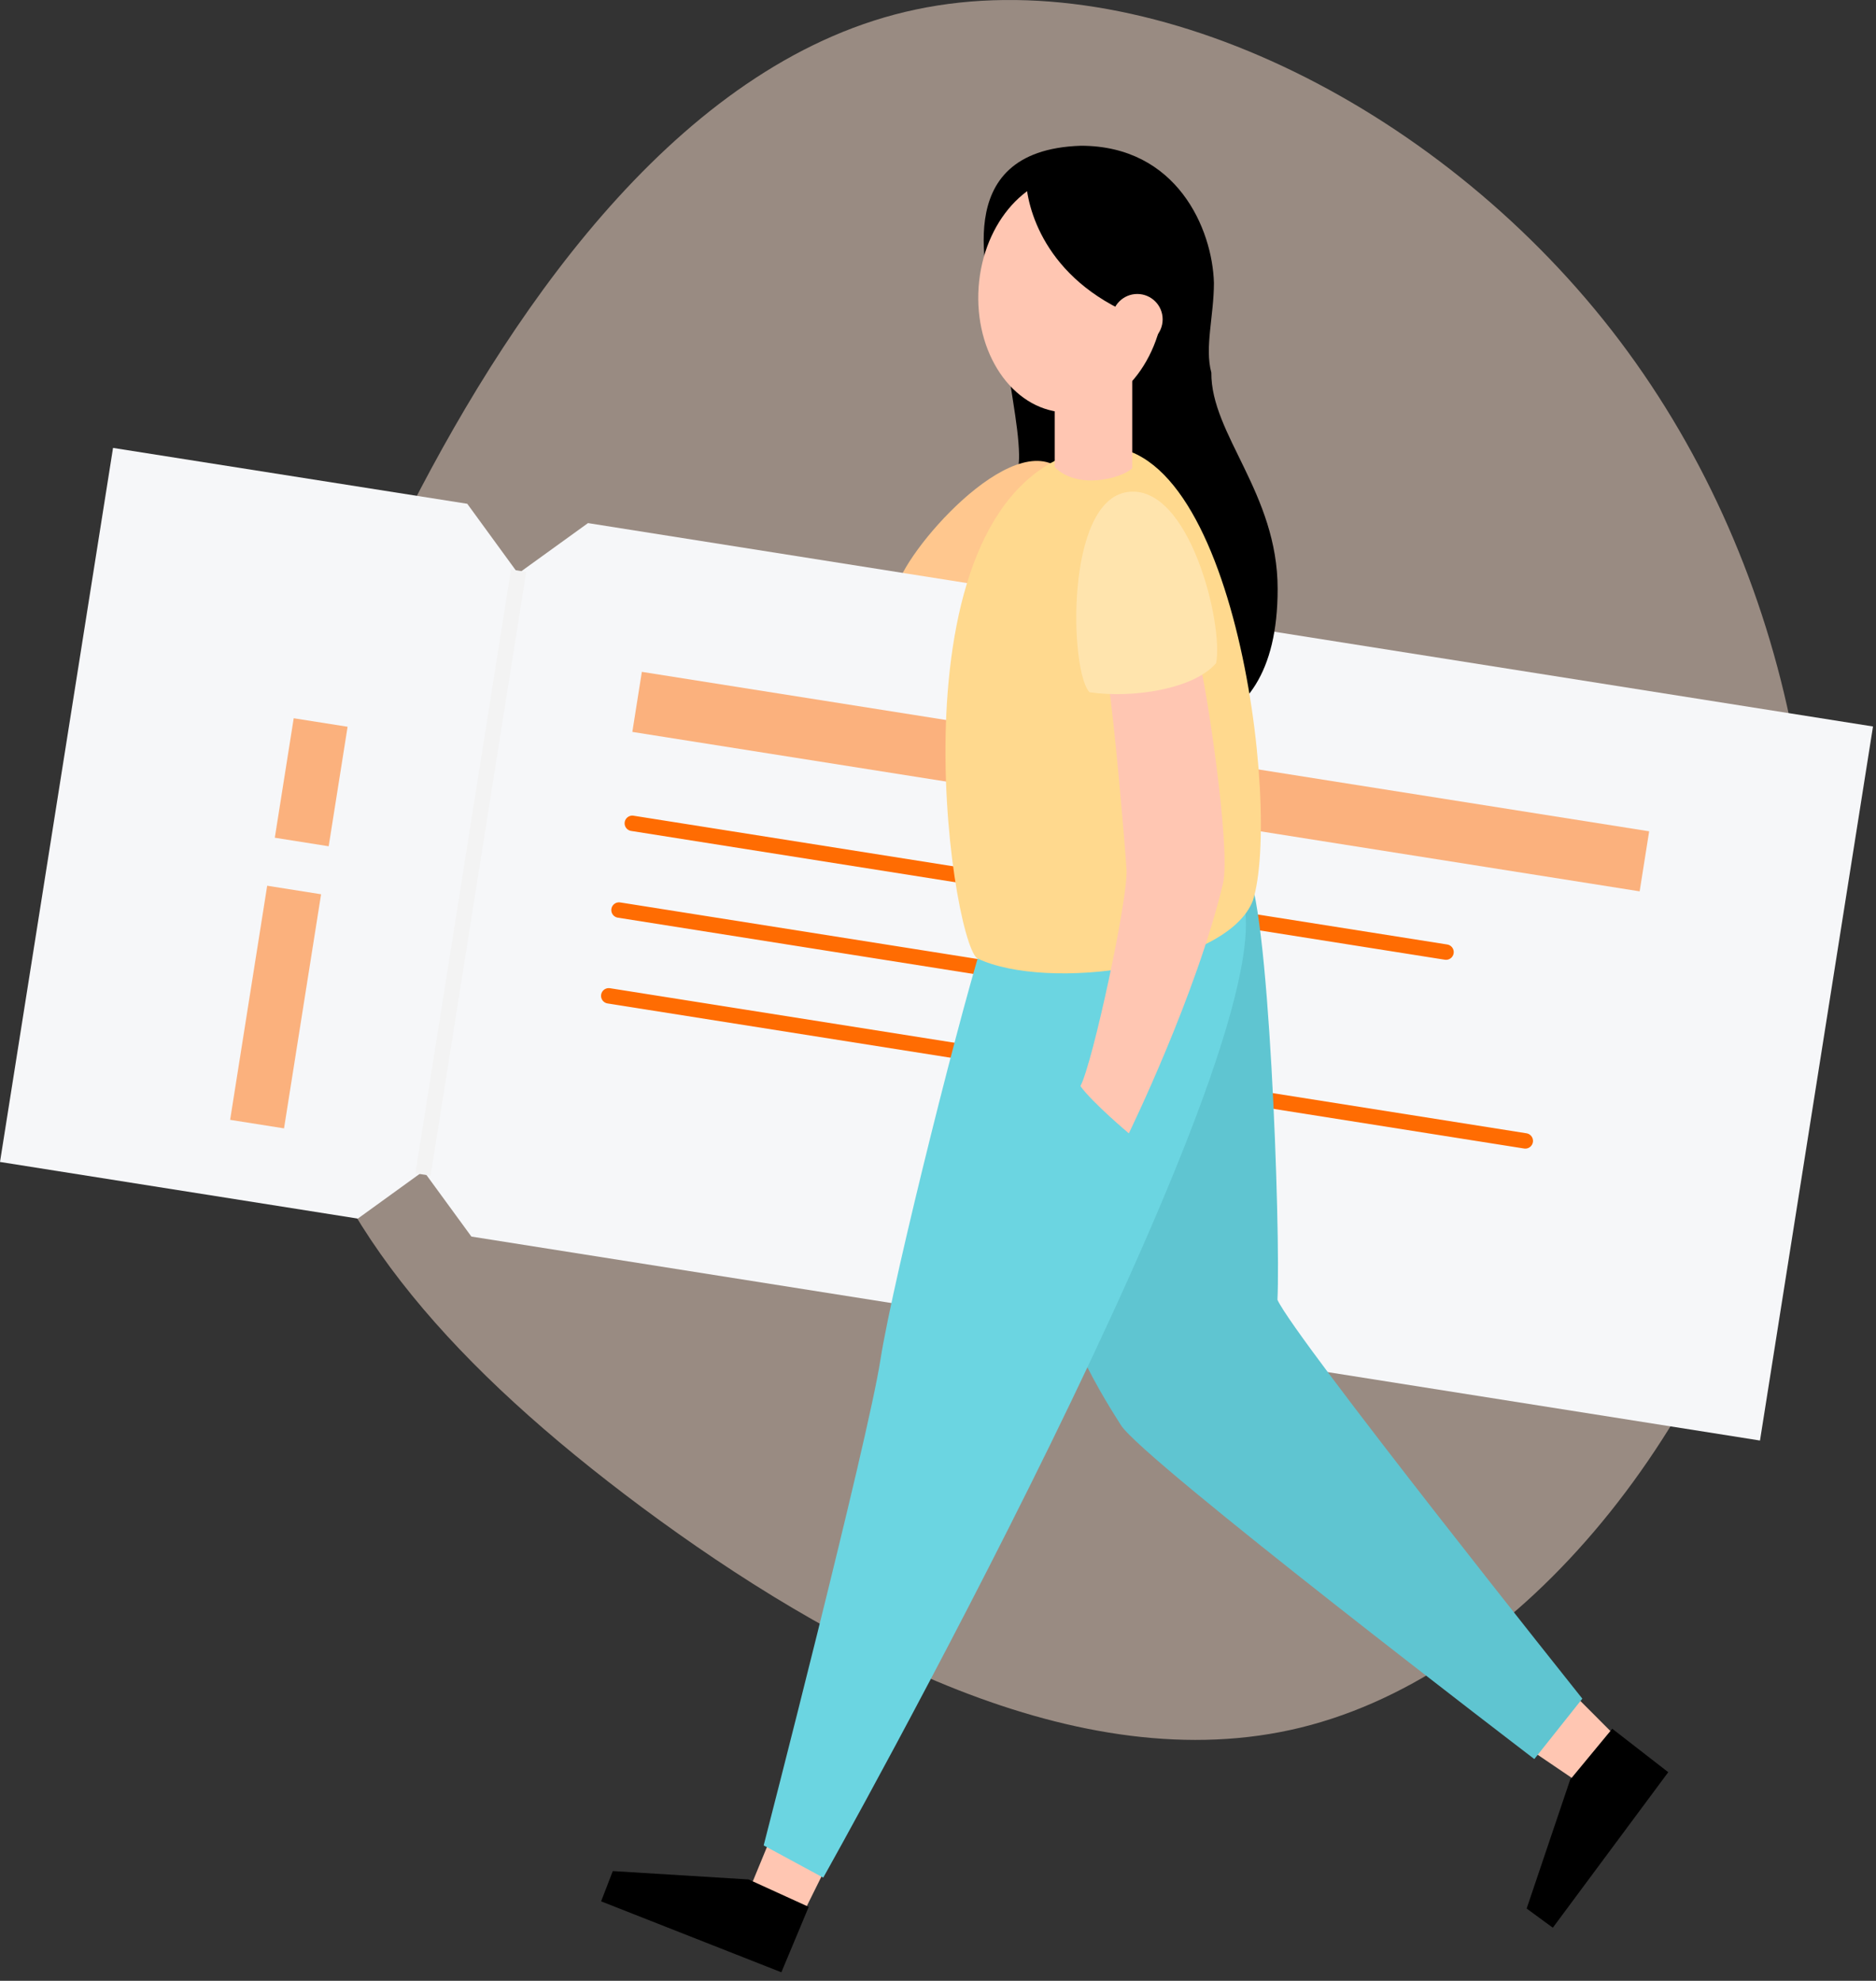 <svg xmlns="http://www.w3.org/2000/svg" width="161" height="170" viewBox="0 0 161 170">
    <rect x="0" y="0" width="161" height="170" fill="#333333" stroke="none"/>
    <g fill="none" fill-rule="evenodd">
        <path fill="#FFE5D2" d="M138.296 28.327c15.185 19.485 20.662 46.226 14.983 70.179-5.678 23.952-22.508 45.05-41.622 49.754-19.114 4.703-40.516-6.987-56.544-18.88-16.02-11.927-26.704-24.02-29.997-37.961-3.292-13.94.84-29.698 10.112-47.807C44.498 25.502 58.954 4.945 78.6.816c19.653-4.168 44.512 8.027 59.696 27.511z" opacity=".5"/>
        <path fill="#000" fill-rule="nonzero" d="M86.434 30.268c.042 2.25.982 6.013 1.024 8.796.042 2.783-1.882 5.685-2.454 7.076-.572 1.39 2.534 5.891 2.534 5.891l6.996-3.916-.295-12.284s-7.845-7.814-7.805-5.563z"/>
        <path fill="#FFC78E" d="M90.702 40.042c4.537 2.938-1.33 14.06-3.964 16.063-2.635 2.002-9.715-2.82-9.812-5.298-.098-2.476 9.24-13.7 13.776-10.765z"/>
        <path fill="#F6F7F9" fill-rule="nonzero" d="M9.701 38.441L0 99.723 30.709 104.584 36.35 100.504 40.456 106.127 151.044 123.631 160.743 62.349 50.463 44.894 44.465 49.224 40.102 43.237z"/>
        <path stroke="#F3F3F3" stroke-linejoin="round" stroke-width="1.323" d="M36.303 100.801L44.507 48.978"/>
        <path fill="#FF6C02" d="M22.93 76.017L27.556 76.749 24.376 96.84 19.75 96.109zM25.207 61.642L29.831 62.373 28.207 72.629 23.584 71.897z" opacity=".5"/>
        <path fill="#FF6C02" fill-rule="nonzero" d="M55.084 57.661L141.532 71.345 140.716 76.498 54.268 62.815z" opacity=".5"/>
        <path stroke="#FF6C02" stroke-linecap="round" stroke-linejoin="round" stroke-width="1.323" d="M54.266 70.66L124.099 81.713M53.124 78.103L102.978 85.995M52.244 85.465L130.901 97.916"/>
        <path fill="#000" fill-rule="nonzero" d="M92.756 12.509c8.257 0 11.295 7.146 11.424 11.767 0 2.823-.812 5.561-.222 7.701-.044 5.304 5.69 10.353 5.69 18.566 0 14.635-11.382 12.795-17.243 13.008-5.86.213-1.075-13.57-.989-16.225.087-2.654.198-8.648.368-11.127.171-2.479-6.822-7.517-6.738-9.699.084-2.182-4.011-13.606 7.71-13.991z"/>
        <path fill="#FFC6B2" d="M131.642 150.382L135.376 152.914 138.755 149.115 135.387 145.738zM65.916 158.282L64.329 162.136 68.877 164.32 70.682 160.681z"/>
        <path fill="#5FC5D1" d="M106.918 74.662c1.974 1.88 2.994 31.044 2.714 36.89 1.48 3.29 26.165 34.233 26.165 34.233l-4.12 5.184S98.003 125.247 96.2 122.312c-1.802-2.936-20.916-30.698 10.72-47.65z"/>
        <path fill="#6BD5E1" d="M84.605 80.046c-1.588 4.42-7.943 29.564-9.05 36.68-1.106 7.116-10.016 41.654-10.016 41.654l5.112 2.765s39.91-71.032 36.006-84.02c-3.905-12.987-20.463-1.496-22.052 2.92z"/>
        <path fill="#FFC6B2" d="M83.986 24.644c.397-5.623 4.286-9.93 8.685-9.619 4.4.31 7.646 5.122 7.25 10.746-.398 5.623-4.287 9.927-8.689 9.619-4.401-.308-7.636-5.122-7.246-10.746z"/>
        <path fill="#FFD98E" d="M93.246 38.532c12.559-3.016 16.774 30.822 14.278 38.762-2.236 5.74-17.62 7.845-23.669 4.952-2.322-1.84-7.845-39.576 9.39-43.714z"/>
        <path fill="#FFC6B2" d="M95.126 58.67c.501 3.153 1.401 13.526 1.552 15.965.151 2.44-2.905 16.63-3.956 18.578 1.051 1.45 4.156 4.055 4.156 4.055s5.81-11.9 8.078-21.435c.716-3.01-1.52-17.371-1.92-18.522-.402-1.15-8.413-1.796-7.91 1.36z"/>
        <path fill="#000" fill-rule="nonzero" d="M69.404 163.655L67.058 169.269 51.588 163.18 52.59 160.582 64.242 161.3zM138.365 148.366L143.17 152.096 133.265 165.442 131.019 163.797 134.753 152.736zM88.05 15.334c.043 2.352 1.513 8.579 9.413 11.807 4.92 2.011 4.535 0 4.535 0l-2.91-10.956-4.363-2.563s-6.717-.641-6.675 1.712z"/>
        <path fill="#FFC6B2" d="M95.425 27.407c0-1.202.975-2.177 2.178-2.177 1.203 0 2.177.975 2.177 2.177 0 1.203-.974 2.178-2.177 2.178s-2.178-.975-2.178-2.178z"/>
        <path fill="#FFE4AD" d="M96.74 42.23c5.349-.787 8.285 11.44 7.628 14.684-1.911 2.23-7.15 3.038-10.865 2.497-1.703-1.796-2.109-16.396 3.237-17.18z"/>
        <path fill="#FFC6B2" d="M90.516 30.704h6.652v9.493c-1.026.914-4.745 1.834-6.652-.113v-9.38z"/>
    </g>
</svg>
